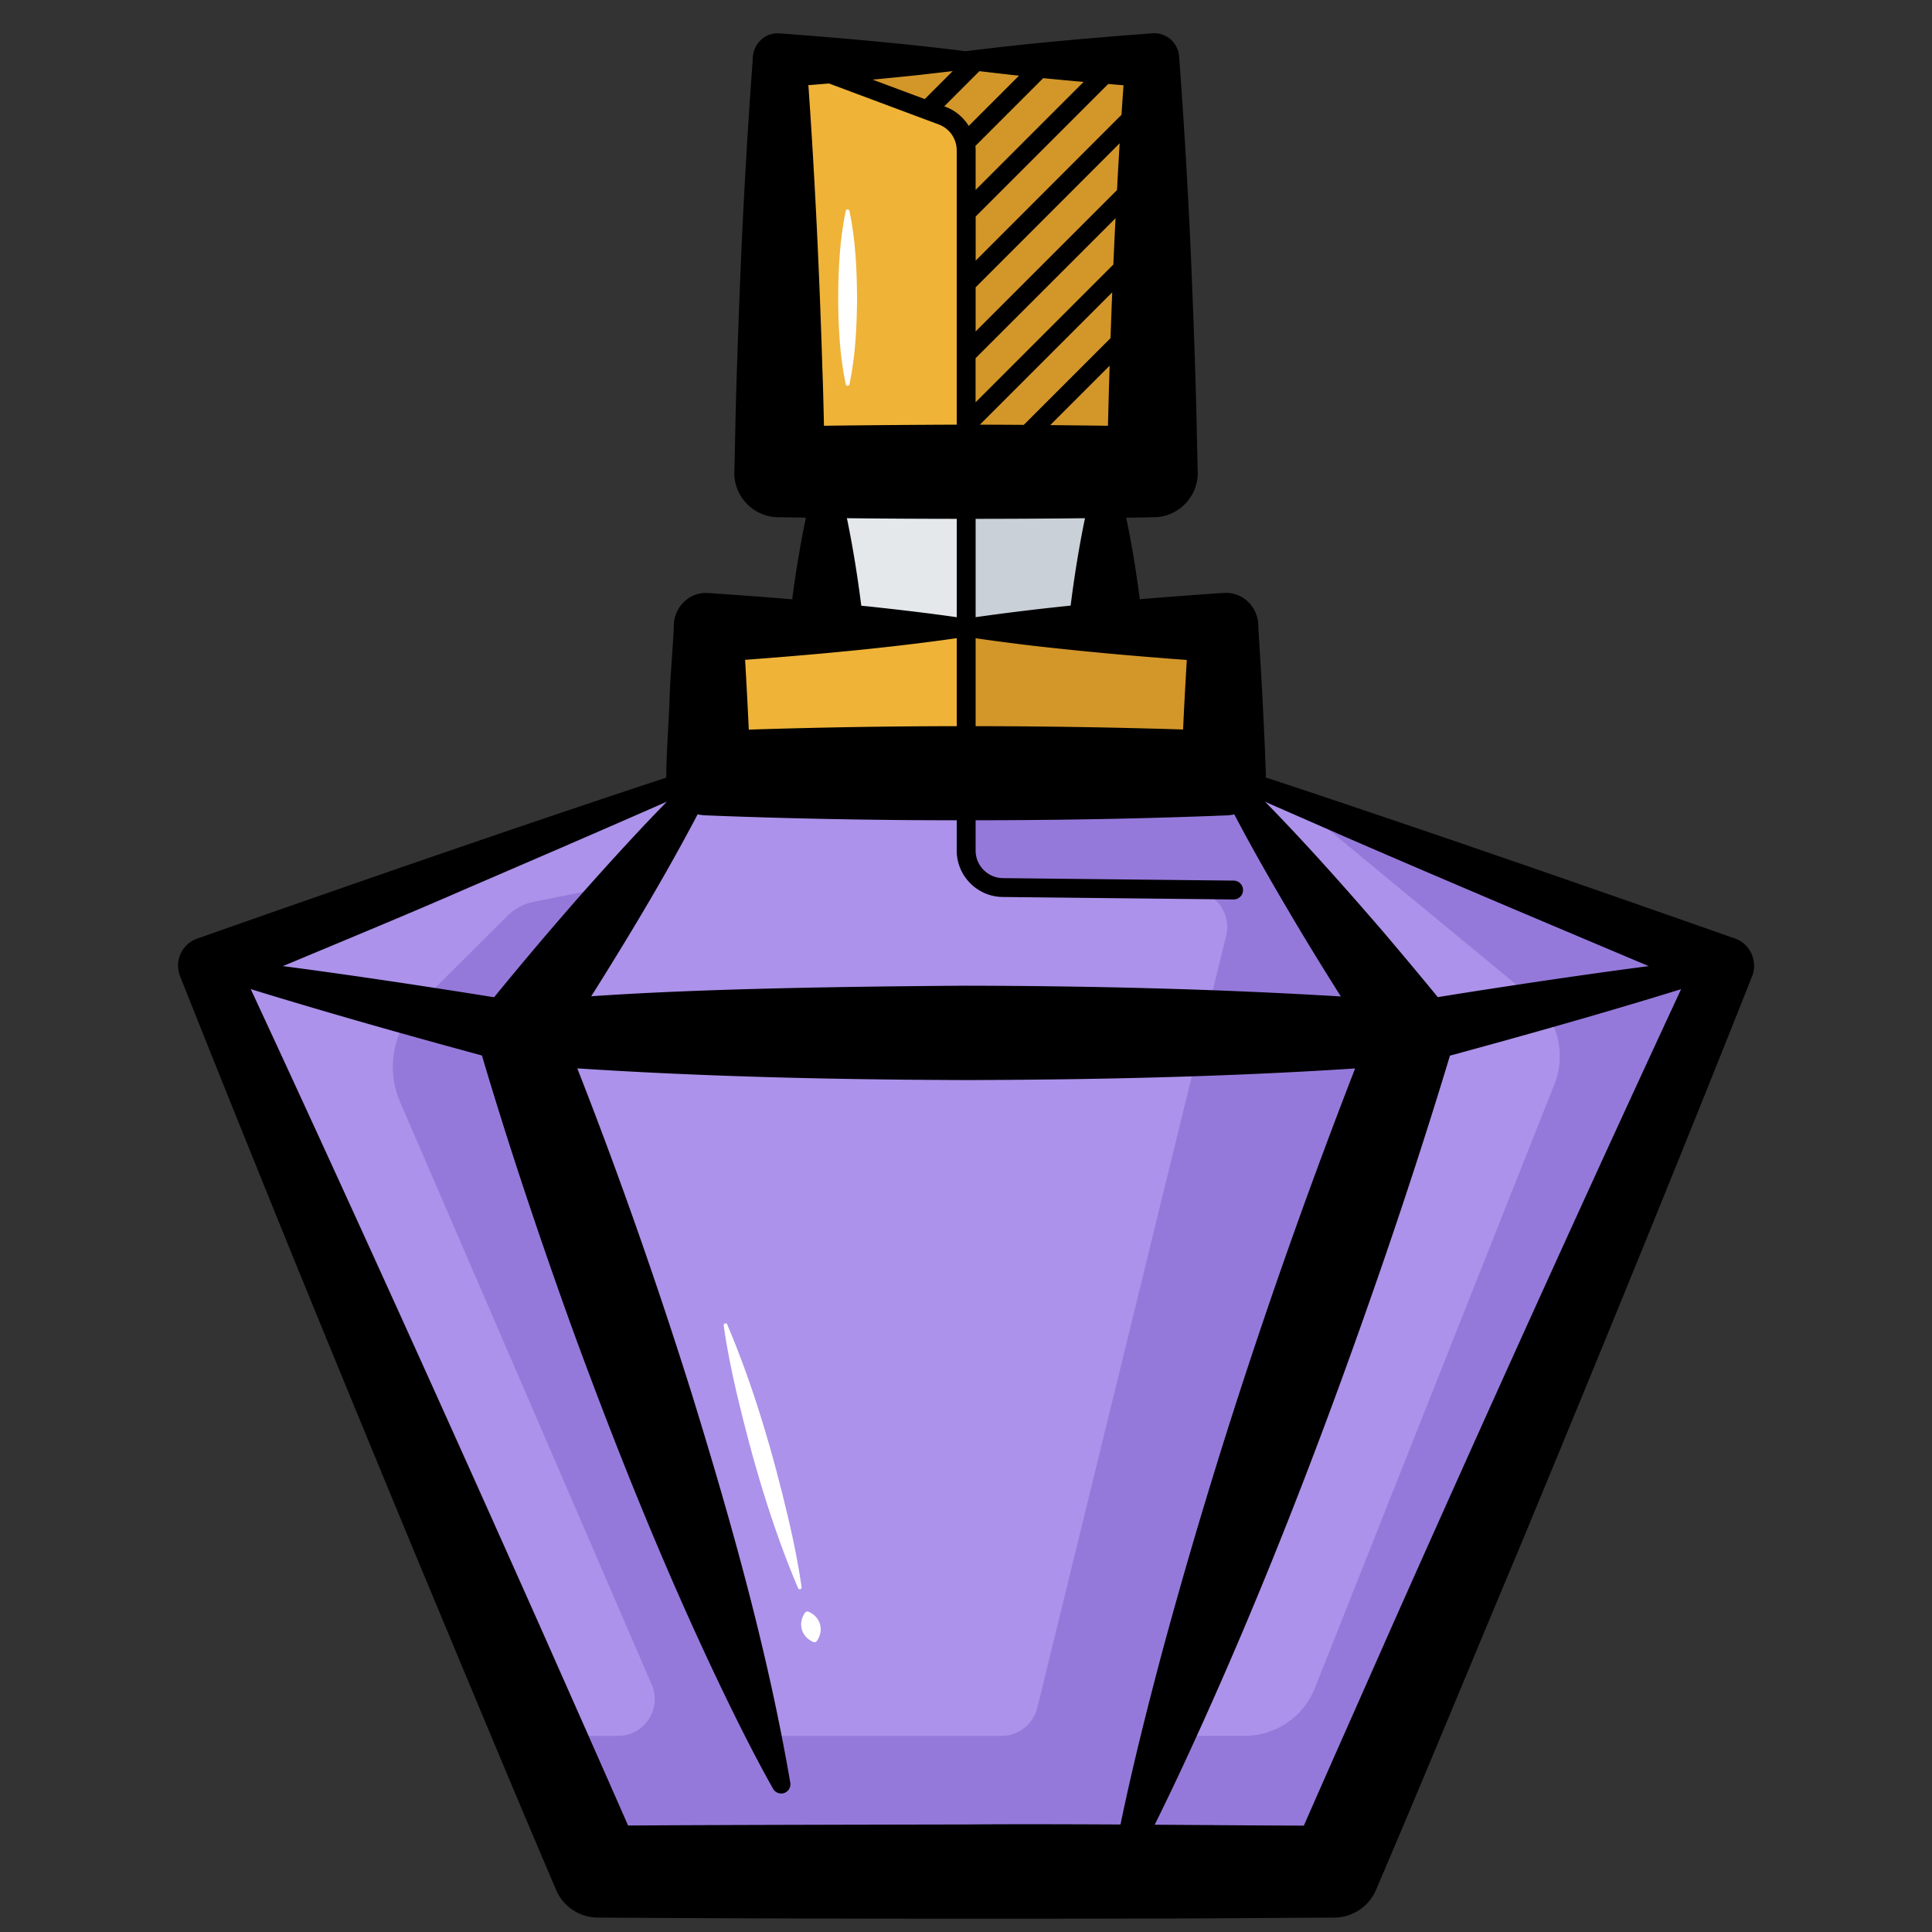 <svg xmlns="http://www.w3.org/2000/svg" version="1.1" xmlns:xlink="http://www.w3.org/1999/xlink" width="512" height="512" x="0" y="0" viewBox="0 0 512 512" style="enable-background:new 0 0 512 512" xml:space="preserve" class=""><rect x="0" y="0" width="512" height="512" fill="#333333" stroke="none"/><g><path fill="#E4E8EB" d="M293.01 125.04v41.31h-74.02v-41.31" opacity="1" data-original="#e4e8eb"></path><path fill="#CAD0D7" d="M256 125.04h37.01v41.31H256z" opacity="1" data-original="#cad0d7"></path><path fill="#AC92EA" d="M324.26 204.92 456.98 256 353.47 496H158.53L55.02 256l132.72-51.08" opacity="1" data-original="#ac92ea"></path><path fill="#9579DA" d="M324.26 204.92h-68.21v20.51c0 5.36 4.31 9.72 9.66 9.79l49.85.66c6.3.08 10.88 6 9.38 12.12L274.9 452.57c-1.07 4.38-5 7.47-9.51 7.47h-62.68l-65.31-186.3 29.11-39.78L141.4 239c-2.61.52-5 1.8-6.89 3.68l-23.48 23.39a23.524 23.524 0 0 0-4.99 25.99l66.66 154.36c2.78 6.44-1.94 13.62-8.95 13.62h-18.83l-1.5.9L158.53 496h194.94l103.5-240z" opacity="1" data-original="#9579da" class=""></path><path fill="#AC92EA" d="m348.45 447.38 63.51-160.09c3.21-8.08.83-17.31-5.87-22.85l-72.13-59.53h-9.7l50.35 68.81-66.44 186.3h21.66c8.21.01 15.59-5 18.62-12.64z" opacity="1" data-original="#ac92ea"></path><path fill="#EFB338" d="M256 16h49.38v109.04h-98.76V16z" opacity="1" data-original="#efb338"></path><path fill="#D39629" d="m210.45 16 39.23 14.64a9.799 9.799 0 0 1 6.37 9.18v85.22h49.33V16H256z" opacity="1" data-original="#d39629"></path><path fill="#EFB338" d="M256 166.35h68.26v38.57H187.74v-38.57z" opacity="1" data-original="#efb338"></path><path fill="#D39629" d="M256 166.35h68.26v38.57H256z" opacity="1" data-original="#d39629"></path><path d="M459.78 248.71c-39.84-14.01-83.61-29.22-124.33-42.67.02-.37.03-.74.01-1.12-.18-5.59-.58-13.63-.86-19.28-.26-5.61-.78-13.59-1.12-19.28.17-5.24-3.91-9.59-9.23-9.23-7.38.5-14.78 1.05-22.19 1.67-.95-7.25-2.09-14.46-3.62-21.6 2.34-.04 4.65-.07 6.93-.12 6.69.16 12.23-5.33 12.04-12.04-.23-9.09-.36-18.17-.69-27.26-.18-6.79-.72-20.48-1-27.26-.79-18.56-1.86-37.09-3.25-55.62a6.595 6.595 0 0 0-7.1-6.07c-4.12.32-8.23.61-12.35.97-12.35 1.02-24.7 2.2-37.02 3.77-.02 0-.03.01-.05.01-8.2-1.04-16.41-1.91-24.64-2.67-8.23-.78-16.47-1.45-24.71-2.06-4.15-.31-7.24 3.12-7.13 7.16-.67 9.09-1.28 18.17-1.79 27.26-1.06 17.6-1.81 36.83-2.38 54.52-.33 9.09-.46 18.17-.69 27.26-.19 6.69 5.34 12.18 12.02 12.02l6.95.12-.21.96c-1.32 6.54-2.42 13.06-3.29 19.65-.05.34-.09.69-.13 1.03-7.45-.63-14.91-1.18-22.29-1.67-5.25-.34-9.29 4.05-9.11 9.21-.24 5.67-.99 13.69-1.12 19.28-.19 5.64-.81 13.73-.86 19.28-.02.38-.01.76.01 1.14-40.72 13.45-84.51 28.67-124.35 42.68-4.04 1.43-6.1 5.97-4.51 9.96 8.09 20.38 16.29 40.72 24.52 61.05 10.9 26.98 26.1 63.79 37.22 90.69 11.55 27.7 26.16 62.91 37.91 90.39 1.84 4.33 6.17 7.37 11.17 7.34 43.41.3 102.79.37 146.21.25 16.28-.01 32.57-.17 48.85-.24 4.67-.03 9.11-2.78 11.06-7.35 12.4-28.94 25.64-61.21 37.92-90.39 20.38-49.18 42.01-101.96 61.59-151.34 1.84-4.06-.17-8.92-4.39-10.4zm-22.85 7.32c-14.44 1.88-28.85 4-43.25 6.22-4.22.64-8.43 1.32-12.65 2-4.81-5.87-9.74-11.75-14.64-17.52-10.09-11.68-20.32-23.23-31.12-34.25 7.11 3.12 14.63 6.4 20.68 9.06 24.72 10.75 54.44 23.31 80.98 34.49zm-218.57-143.2c-.11-5.02-.23-10.03-.42-15.05-.76-24.89-1.96-50.31-3.71-75.21 1.82-.14 3.64-.3 5.46-.45l29.11 10.87a7.324 7.324 0 0 1 4.74 6.83v72.72c-9.31.03-23.6.14-35.18.29zm68.8-91.12-28.61 28.61v-10.5c0-.38-.02-.76-.06-1.14l17.97-17.97c3.57.35 7.13.68 10.7 1zm10.58.88c-.18 2.61-.36 5.22-.53 7.83l-38.65 38.65V57.38l35.13-35.13c1.34.12 2.69.23 4.05.34zm-19.42 90.07 15.74-15.74c-.16 5.33-.31 10.64-.44 15.91-4.81-.06-10.09-.12-15.3-.17zm-19.77-17.75 37.08-37.08c-.21 4.06-.4 8.15-.58 12.27l-36.51 36.51v-11.7zm37.47-44.54-37.47 37.47v-11.7l38.17-38.17c-.25 4.13-.48 8.26-.7 12.4zm-1.27 27.1c-.16 4.04-.31 8.09-.45 12.14l-22.99 22.99c-4.23-.03-8.22-.05-11.63-.06zm-41.2 91.65v23.32c-18.39.02-36.78.33-55.11.92-.28-5.83-.62-12.31-.98-18.5 10.98-.81 22.05-1.76 32.94-2.9 7.48-.79 15.6-1.75 23.15-2.84zm-68.67 46.68c.64.15 1.3.24 1.97.27 17.35.7 34.72 1.09 52.08 1.25 4.86.04 9.73.06 14.61.06v8.04c0 6.69 5.44 12.2 12.14 12.29l61.21.66h.03c1.37 0 2.48-1.1 2.5-2.47a2.508 2.508 0 0 0-2.47-2.53l-61.2-.66c-3.97-.05-7.2-3.32-7.2-7.29v-8.04c22.22-.02 44.61-.41 66.63-1.3.66-.03 1.3-.12 1.92-.26 5.02 9.56 10.41 18.9 15.92 28.19 3.99 6.72 8.12 13.42 12.32 20.06-33.09-2-66.2-2.79-99.34-2.85-30.35.21-69.61.73-99.32 2.8.37-.6.76-1.18 1.13-1.78 9.5-15.18 18.74-30.56 27.07-46.44zm129.63-40.91c-.36 6.17-.72 12.63-.98 18.44-2.11-.07-4.23-.14-6.34-.19-16.17-.45-32.4-.68-48.64-.7v-23.3c4.84.7 9.68 1.33 14.51 1.91 11.02 1.27 23.12 2.43 34.13 3.28 2.44.21 4.88.39 7.32.56zm-27.15-36.75c-1.5 7.42-2.69 14.87-3.63 22.35-8.43.87-16.83 1.88-25.18 3.07V137.5c9.78-.01 19.54-.06 28.99-.17l-.18.81zM270.05 20.05l-13.33 13.33c-1.41-2.28-3.55-4.11-6.16-5.08l-.33-.12 9.32-9.32c2.93.35 5.87.67 8.8 1.02.56.06 1.13.11 1.7.17zm-26.4-.19c2.95-.34 5.9-.67 8.84-1.02l-7.42 7.42-13.83-5.16c4.14-.39 8.28-.8 12.41-1.24zm-19.04 118.28c-.06-.27-.12-.54-.17-.81 9.49.11 19.29.16 29.11.17v26.07c-7.56-1.1-15.65-2.02-23.15-2.84l-2.15-.21c-.95-7.49-2.13-14.95-3.64-22.38zm-47.87 74.3c-2.06 2.11-4.09 4.23-6.12 6.37-7.34 7.83-14.52 15.76-21.52 23.88-6.12 7.04-12.23 14.35-18.16 21.59-18.11-2.89-36.24-5.64-54.42-8.05-.51-.07-1.03-.13-1.54-.2 16.24-6.79 34.58-14.37 48.38-20.43 15.15-6.52 36.13-15.56 53.38-23.16zM256 483.5c-21.89.05-63.7.11-89.55.28-7.18-16.36-16.72-37.86-23.15-52.37-24.75-55.58-51.12-113.88-76.85-169.29 2.75.85 5.5 1.69 8.26 2.52 17.6 5.3 35.28 10.26 53.01 15.08 7.28 24.57 15.45 48.83 24.14 72.92 12.14 33.14 25.34 65.91 40.75 97.71 3.88 7.97 7.88 15.91 12.27 23.7.49.87 1.49 1.38 2.53 1.22a2.446 2.446 0 0 0 2.03-2.81c-6-34.92-15.62-69.07-26.04-102.85-9.15-29.17-19.25-58.02-30.41-86.48 34.3 2.24 68.66 2.98 103.03 3.1 34.39-.1 68.77-.84 103.1-3.08-19.63 50.56-36.87 102.01-51.06 154.38-4.06 15.24-7.91 30.53-11.12 45.98-14.57-.07-28.82-.11-40.94-.01zm112.69-52.1c-7.71 17.47-15.49 34.92-23.16 52.41-12.08-.04-25.76-.15-39.52-.24 2.2-4.42 4.33-8.87 6.43-13.32 20.85-44.52 38.52-90.4 54.48-136.85 6.09-17.77 11.9-35.64 17.33-53.64 20.5-5.58 40.96-11.34 61.26-17.62-25.74 55.42-52.08 113.67-76.82 169.26z" fill="#000000" opacity="1" data-original="#000000" class=""></path><path fill="#FFFFFF" d="M214.27 427.12c3.18 1.34 4.19 4.96 2.2 7.77-.21.3-.6.4-.93.26-3.17-1.34-4.21-4.96-2.2-7.77.21-.3.6-.4.93-.26zM192.72 350.99c7.09 16.72 12.13 34.16 16.29 51.8 1.36 5.88 2.58 11.81 3.42 17.84.09.53-.72.78-.93.26-7.09-16.72-12.13-34.16-16.3-51.8-1.36-5.88-2.58-11.81-3.42-17.84-.09-.53.73-.78.94-.26zM224.13 101.85c-1.6-7.61-1.97-15.28-2.01-22.99.05-7.72.42-15.38 2.02-22.99.09-.5.87-.51.97 0 1.59 7.61 1.97 15.28 2.02 22.99-.05 7.72-.42 15.39-2.01 22.99-.12.5-.9.51-.99 0z" opacity="1" data-original="#ffffff"></path></g></svg>